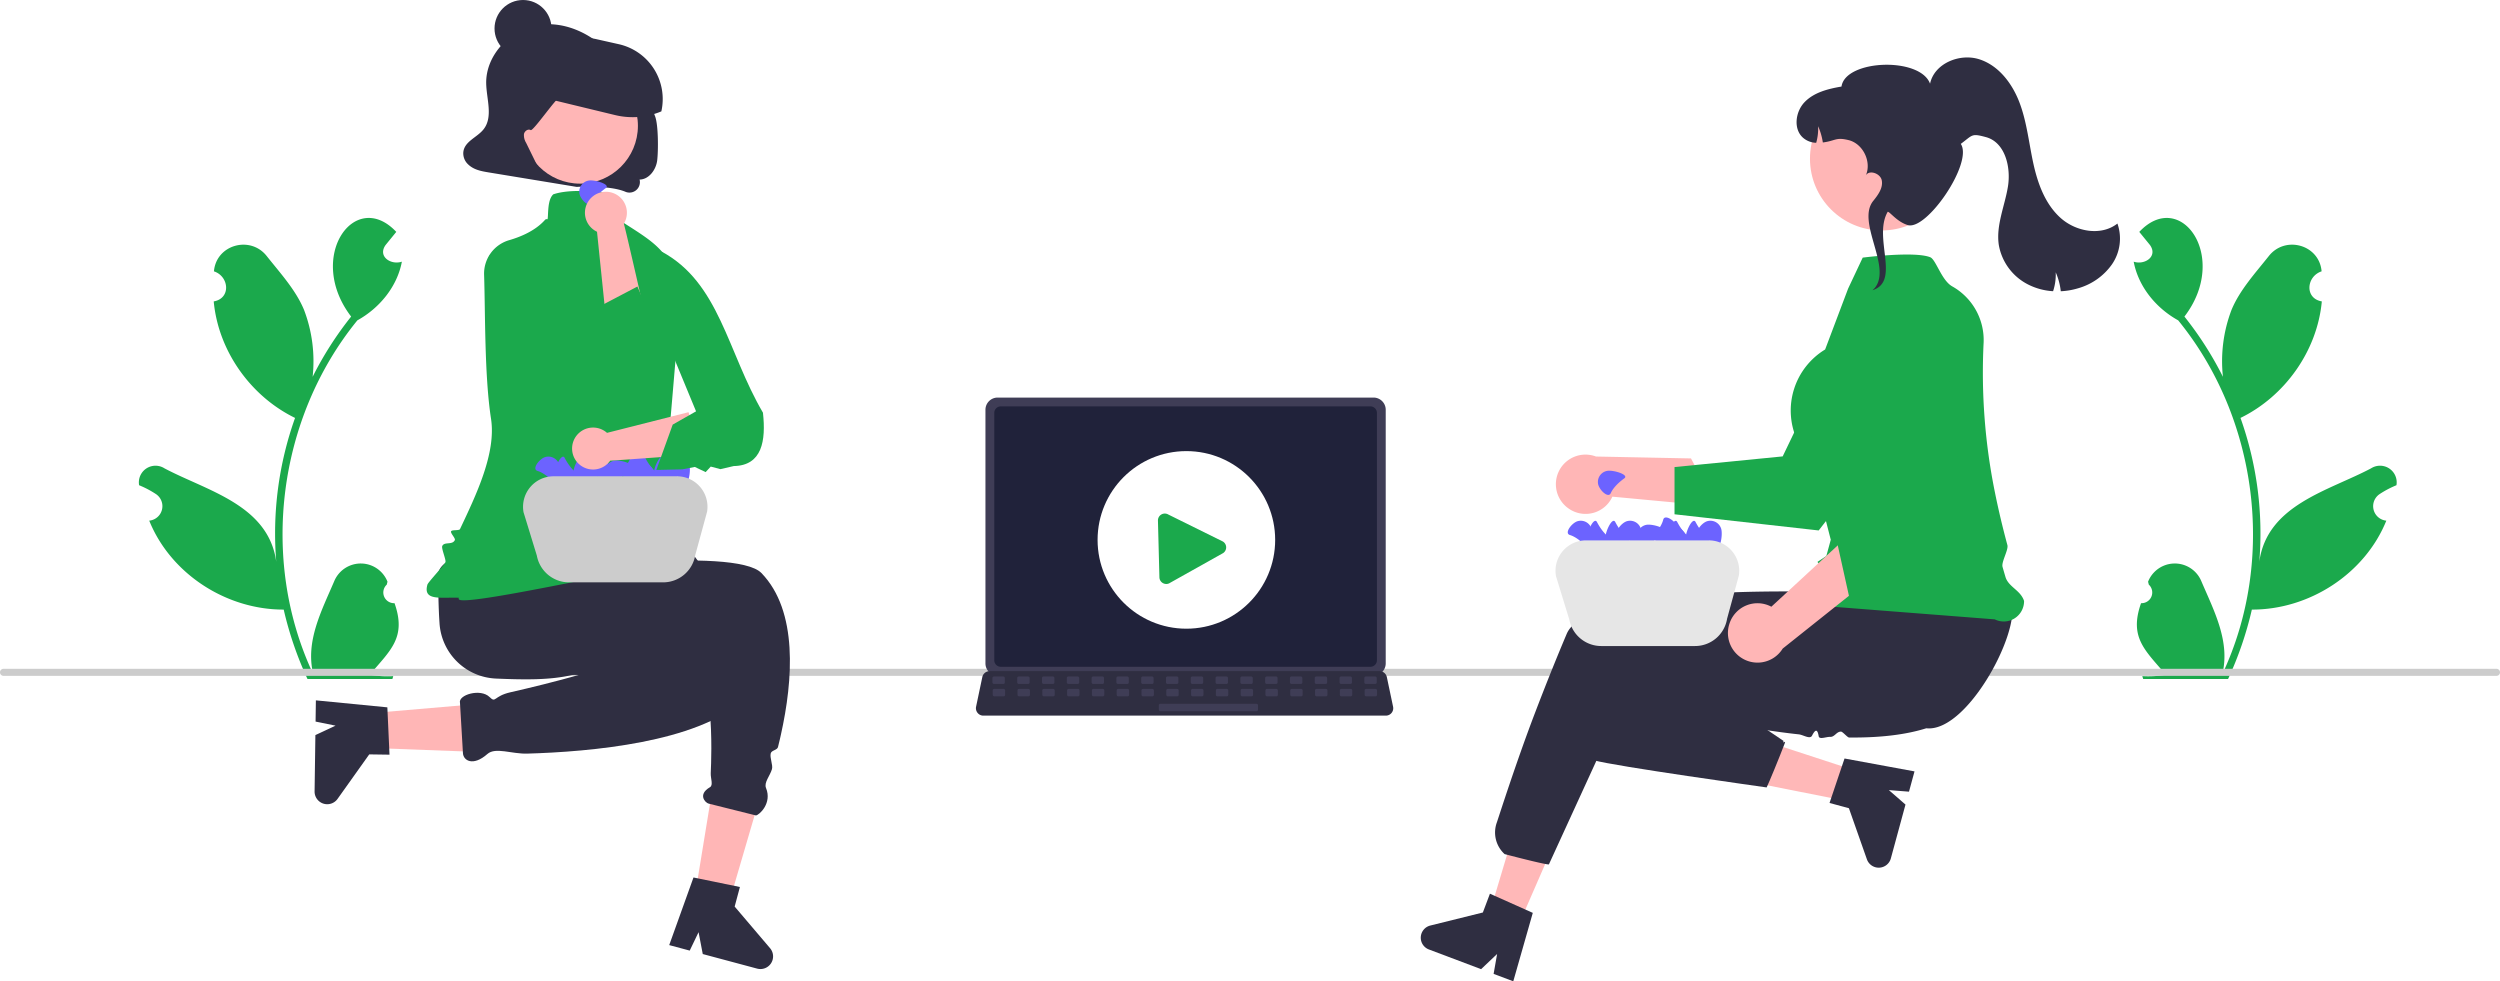 <svg xmlns="http://www.w3.org/2000/svg" xmlns:xlink="http://www.w3.org/1999/xlink" width="844.67" height="331.55" viewBox="0 0 844.67 331.55">
  <defs>
    <filter id="Path_4" x="37.915" y="64.646" width="106.863" height="173.769" filterUnits="userSpaceOnUse">
      <feOffset dy="3" input="SourceAlpha"/>
      <feGaussianBlur stdDeviation="3" result="blur"/>
      <feFlood flood-color="#1ba94c"/>
      <feComposite operator="in" in2="blur"/>
      <feComposite in="SourceGraphic"/>
    </filter>
    <filter id="Path_5" x="711.899" y="64.646" width="106.863" height="173.77" filterUnits="userSpaceOnUse">
      <feOffset dy="3" input="SourceAlpha"/>
      <feGaussianBlur stdDeviation="3" result="blur-2"/>
      <feFlood flood-color="#1ba94c"/>
      <feComposite operator="in" in2="blur-2"/>
      <feComposite in="SourceGraphic"/>
    </filter>
    <filter id="Path_14" x="135.151" y="55.528" width="103.881" height="156.304" filterUnits="userSpaceOnUse">
      <feOffset dy="3" input="SourceAlpha"/>
      <feGaussianBlur stdDeviation="3" result="blur-3"/>
      <feFlood flood-color="#1ba94c"/>
      <feComposite operator="in" in2="blur-3"/>
      <feComposite in="SourceGraphic"/>
    </filter>
    <filter id="Path_27" x="212.76" y="75.969" width="54.315" height="92.543" filterUnits="userSpaceOnUse">
      <feOffset dy="3" input="SourceAlpha"/>
      <feGaussianBlur stdDeviation="3" result="blur-4"/>
      <feFlood flood-color="#1ba94c"/>
      <feComposite operator="in" in2="blur-4"/>
      <feComposite in="SourceGraphic"/>
    </filter>
    <filter id="Path_34" x="382.227" y="164.521" width="41.052" height="41.794" filterUnits="userSpaceOnUse">
      <feOffset dy="3" input="SourceAlpha"/>
      <feGaussianBlur stdDeviation="3" result="blur-5"/>
      <feFlood flood-color="#1ba94c"/>
      <feComposite operator="in" in2="blur-5"/>
      <feComposite in="SourceGraphic"/>
    </filter>
    <filter id="Path_38" x="556.761" y="96.116" width="108.216" height="92.113" filterUnits="userSpaceOnUse">
      <feOffset dy="3" input="SourceAlpha"/>
      <feGaussianBlur stdDeviation="3" result="blur-6"/>
      <feFlood flood-color="#1ba94c"/>
      <feComposite operator="in" in2="blur-6"/>
      <feComposite in="SourceGraphic"/>
    </filter>
    <filter id="Path_55" x="596.024" y="77.006" width="96.836" height="141.982" filterUnits="userSpaceOnUse">
      <feOffset dy="3" input="SourceAlpha"/>
      <feGaussianBlur stdDeviation="3" result="blur-7"/>
      <feFlood flood-color="#1ba94c"/>
      <feComposite operator="in" in2="blur-7"/>
      <feComposite in="SourceGraphic"/>
    </filter>
    <filter id="Path_57" x="611.54" y="88.514" width="61.004" height="125.375" filterUnits="userSpaceOnUse">
      <feOffset dy="3" input="SourceAlpha"/>
      <feGaussianBlur stdDeviation="3" result="blur-8"/>
      <feFlood flood-color="#1ba94c"/>
      <feComposite operator="in" in2="blur-8"/>
      <feComposite in="SourceGraphic"/>
    </filter>
    <filter id="Path_61" x="156.017" y="76.914" width="78.93" height="72.521" filterUnits="userSpaceOnUse">
      <feOffset dy="3" input="SourceAlpha"/>
      <feGaussianBlur stdDeviation="3" result="blur-9"/>
      <feFlood flood-color="#1ba94c"/>
      <feComposite operator="in" in2="blur-9"/>
      <feComposite in="SourceGraphic"/>
    </filter>
  </defs>
  <g id="Group_9" data-name="Group 9" transform="translate(0 -0.002)">
    <g transform="matrix(1, 0, 0, 1, 0, 0)" filter="url(#Path_4)">
      <path id="Path_4-2" data-name="Path 4" d="M310.953,485.024a3.613,3.613,0,0,1-2.619-6.263l.248-.984a9.707,9.707,0,0,0-18-.17c-4.282,10.023-9.825,20.4-7.068,31.44-18.206-38.585-12.015-86.582,14.891-119.58,7.437-4.1,13.465-11.376,15.034-19.827-3.681,1.247-8.27-1.747-5.5-5.624,1.2-1.482,2.411-2.952,3.61-4.434-13.982-14.89-30.641,8.512-15.251,28.609a115.845,115.845,0,0,0-13.011,20.352,48.709,48.709,0,0,0-2.908-22.624c-2.783-6.715-8-12.37-12.6-18.175-5.586-7.073-17.083-3.81-17.835,5.166,5.155,1.694,5.825,9.141-.072,10.16,1.545,16.7,12.453,32.043,27.478,39.366A116.3,116.3,0,0,0,271,471.048c-2.652-19.25-23.316-23.921-37.759-31.572a5.626,5.626,0,0,0-8.58,5.7,32.495,32.495,0,0,1,5.7,3,4.911,4.911,0,0,1-2.282,8.965c7.28,18.018,26.1,30.117,45.434,30.049a119.562,119.562,0,0,0,8.032,23.447h28.692c.1-.319.2-.648.288-.967a32.6,32.6,0,0,1-7.939-.473c7.026-8.319,12.46-12.563,8.371-24.177Z" transform="translate(-177.66 -284.23)" fill="#1ba94c"/>
    </g>
    <g transform="matrix(1, 0, 0, 1, 0, 0)" filter="url(#Path_5)">
      <path id="Path_5-2" data-name="Path 5" d="M901.054,485.024a3.613,3.613,0,0,0,2.619-6.263l-.248-.984a9.707,9.707,0,0,1,18-.17c4.282,10.023,9.824,20.4,7.068,31.44C946.7,470.462,940.5,422.465,913.6,389.467c-7.437-4.1-13.465-11.376-15.034-19.827,3.681,1.247,8.27-1.747,5.5-5.624-1.2-1.482-2.411-2.952-3.61-4.434,13.982-14.89,30.641,8.512,15.251,28.609a115.843,115.843,0,0,1,13.011,20.352,48.71,48.71,0,0,1,2.908-22.625c2.783-6.715,8-12.37,12.595-18.175,5.586-7.073,17.083-3.81,17.835,5.166-5.155,1.694-5.825,9.141.072,10.16-1.545,16.7-12.453,32.043-27.478,39.366a116.3,116.3,0,0,1,6.355,48.611c2.652-19.25,23.316-23.922,37.759-31.573a5.626,5.626,0,0,1,8.58,5.7,32.5,32.5,0,0,0-5.7,3.006,4.911,4.911,0,0,0,2.281,8.965c-7.28,18.018-26.1,30.117-45.434,30.049a119.562,119.562,0,0,1-8.032,23.447H901.773c-.1-.319-.2-.648-.288-.967a32.6,32.6,0,0,0,7.939-.473c-7.026-8.319-12.46-12.563-8.371-24.177Z" transform="translate(-177.66 -284.23)" fill="#1ba94c"/>
    </g>
    <path id="Path_6" data-name="Path 6" d="M177.665,511.387a1.186,1.186,0,0,0,1.19,1.19h842.29a1.19,1.19,0,1,0,0-2.38H178.855a1.187,1.187,0,0,0-1.19,1.19Z" transform="translate(-177.665 -284.224)" fill="#ccc"/>
    <path id="Path_7" data-name="Path 7" d="M326.17,494.865c-.4-5.847-.4-11.429-.516-15.733-.233-8.766,18.673-8.141,28.839-8.411l36.913-1.75c10.166-.27,18.627,6.642,18.86,15.408s-7.848,16.118-18.014,16.389c-14.932,12.961-26.514,13.592-47,12.725a19.981,19.981,0,0,1-19.084-18.628Z" transform="translate(-177.665 -284.224)" fill="#2f2e41"/>
    <path id="Path_8" data-name="Path 8" d="M233.382,311.33l10.576,1.728,11.7-39.971-15.609-2.55Z" fill="#ffb6b6"/>
    <path id="Path_9" data-name="Path 9" d="M415.25,512.207c-19.719,4.849-34.279-.612-46.272.1-6.817-11.5-28.578-26.114-16.705-32.264,6.612-3.425,73.828-11.321,82.652-2.208C447.35,490.662,445.614,514,441.5,532.49q-.165.74-.334,1.47-.313,1.346-.639,2.652c-.274,1.1-2.166,1.079-2.449,2.126-.4,1.478.811,3.994.409,5.354-.689,2.33-2.772,4.521-2.007,6.377,2.109,5.119-2.246,9.1-3.4,9.269l-16-4c-1.13-.266-3.781-3.074.457-5.539,1.2-.7.187-2.983.265-4.735.048-1.077.091-2.212.124-3.393.044-1.569.072-3.218.075-4.915C418.015,528.782,417.431,519.222,415.25,512.207Z" transform="translate(-177.665 -284.224)" fill="#2f2e41"/>
    <path id="Path_10" data-name="Path 10" d="M411.973,580.7l15.683,3.212-1.771,6.613,11.961,14.065a4.276,4.276,0,0,1-4.364,6.9l-18.377-4.921-1.416-7.39L410.7,605.4l-6.929-1.855Z" transform="translate(-177.665 -284.224)" fill="#2f2e41"/>
    <path id="Path_11" data-name="Path 11" d="M116.249,241.73l.915,10.677,41.619,1.552L157.432,238.2Z" fill="#ffb6b6"/>
    <path id="Path_12" data-name="Path 12" d="M395.163,504.712c-18.189-6.661-24.99-22.9-30.837-39.936,9.483-9.427,22.538-23.561,31.409-13.556,4.94,5.572,44.25,53.361,37.577,64.148-10.268,16.6-43.775,21.7-69.035,23.12q-2.317.13-4.534.221-2.036.084-3.97.14c-5.218.151-10.716-2.268-13.418.116-4.868,4.3-8.114,2.225-8.274-.228l-1-17c-.729-2.735,6.938-5.027,10-2,2.2,2.175,1.261-.3,7.036-1.613C364.076,514.944,383.387,510,395.163,504.712Z" transform="translate(-177.665 -284.224)" fill="#2f2e41"/>
    <path id="Path_13" data-name="Path 13" d="M308.539,523.215l.727,15.992-6.846-.1-10.707,15.042a4.276,4.276,0,0,1-7.76-2.54l.27-19.023,6.818-3.183-6.753-1.376.1-7.172Z" transform="translate(-177.665 -284.224)" fill="#2f2e41"/>
    <g transform="matrix(1, 0, 0, 1, 0, 0)" filter="url(#Path_14)">
      <path id="Path_14-2" data-name="Path 14" d="M332.691,483.711a.5.5,0,0,1,.016-.519c-6.142-.228-12.239,1.178-10.629-4.453.23-.8,5.758-6.688,6.08-7.57.28-.766-1.418-4.612-1.08-5.43.661-1.6,3.432-.25,4.254-2.025.289-.625-1.556-2.333-1.254-2.975.284-.6,2.716-.142,3.009-.761,5.5-11.625,12.251-25.651,10.476-37.236-2.249-14.682-1.907-35.517-2.342-48.693a11.758,11.758,0,0,1,8.506-11.68c4.013-1.167,8.824-3.223,12.017-6.782.835-.931.936.739,1.043-1.532.13-2.765.265-5.625,1.741-7.1l.064-.064.086-.029c6.216-2.07,16.711-.731,19.831-.01l.135.031.084.111c1.29,1.7,1.219,4.426,1.15,7.059-.062,2.37-.12.793.93,1.468q1.219.784,2.343,1.5c9.238,5.892,13.875,8.85,17.272,18.476a19.191,19.191,0,0,1,1.18,8.788c-1.212,9.632-6.359,80.232-8.42,82.693-.535.639.855,1.749,1.431,2.577.826,1.189-1.8,2.216-2.209,3-.28.535-1,.785-2.277.785C391.329,473.338,334.088,486.321,332.691,483.711ZM333.349,483.612Z" transform="translate(-177.66 -284.23)" fill="#1ba94c"/>
    </g>
    <path id="Path_15" data-name="Path 15" d="M372.75,444.19c1.788,1.123-1.712,3.823-3.823,3.823a3.823,3.823,0,0,1-3.823-3.823c0-2.111,2.369-7.128,3.345-5.256C368.716,439.445,370.417,442.725,372.75,444.19Z" transform="translate(-177.665 -284.224)" fill="#6c63ff"/>
    <path id="Path_16" data-name="Path 16" d="M378.962,444.19c1.788,1.123-1.712,3.823-3.823,3.823a3.823,3.823,0,0,1-3.823-3.823c0-2.111,2.369-7.128,3.345-5.256C374.928,439.445,376.629,442.725,378.962,444.19Z" transform="translate(-177.665 -284.224)" fill="#6c63ff"/>
    <path id="Path_17" data-name="Path 17" d="M375.993,443.332c-2.023-.606.631-4.141,2.666-4.7a3.823,3.823,0,0,1,4.7,2.666c.562,2.035-.384,7.5-1.824,5.958C381.146,446.831,378.632,444.122,375.993,443.332Z" transform="translate(-177.665 -284.224)" fill="#6c63ff"/>
    <path id="Path_18" data-name="Path 18" d="M399.988,444.19c1.788,1.123-1.712,3.823-3.823,3.823a3.823,3.823,0,0,1-3.823-3.823c0-2.111,2.369-7.128,3.345-5.256C395.954,439.445,397.654,442.725,399.988,444.19Z" transform="translate(-177.665 -284.224)" fill="#6c63ff"/>
    <path id="Path_19" data-name="Path 19" d="M406.2,444.19c1.788,1.123-1.712,3.823-3.823,3.823a3.823,3.823,0,0,1-3.823-3.823c0-2.111,2.369-7.128,3.345-5.256C402.166,439.445,403.866,442.725,406.2,444.19Z" transform="translate(-177.665 -284.224)" fill="#6c63ff"/>
    <path id="Path_20" data-name="Path 20" d="M403.231,443.332c-2.023-.606.631-4.141,2.666-4.7a3.823,3.823,0,0,1,4.7,2.666c.562,2.035-.384,7.5-1.824,5.958C408.383,446.831,405.87,444.122,403.231,443.332Z" transform="translate(-177.665 -284.224)" fill="#6c63ff"/>
    <path id="Path_21" data-name="Path 21" d="M359.268,443.332c-2.023-.606.631-4.141,2.666-4.7a3.823,3.823,0,0,1,4.7,2.666c.562,2.035-.384,7.5-1.824,5.958C364.421,446.831,361.907,444.122,359.268,443.332Z" transform="translate(-177.665 -284.224)" fill="#6c63ff"/>
    <path id="Path_22" data-name="Path 22" d="M386.454,447.418c-.855,1.93-4.029-1.147-4.331-3.236a3.823,3.823,0,0,1,3.236-4.331c2.09-.3,7.394,1.324,5.681,2.558C390.572,442.746,387.569,444.9,386.454,447.418Z" transform="translate(-177.665 -284.224)" fill="#6c63ff"/>
    <path id="Path_23" data-name="Path 23" d="M393.783,441.016c.509-2.049,4.166.434,4.824,2.44a3.823,3.823,0,0,1-2.44,4.824c-2.006.658-7.512-.028-6.037-1.539C390.532,446.328,393.118,443.69,393.783,441.016Z" transform="translate(-177.665 -284.224)" fill="#6c63ff"/>
    <path id="Path_24" data-name="Path 24" d="M390.916,438.149c.509-2.049,4.166.434,4.824,2.44a3.823,3.823,0,0,1-2.441,4.824c-2.006.658-7.512-.028-6.037-1.539C387.665,443.461,390.251,440.822,390.916,438.149Z" transform="translate(-177.665 -284.224)" fill="#6c63ff"/>
    <path id="Path_25" data-name="Path 25" d="M354.557,457.314l4.491,14.642a11.045,11.045,0,0,0,10.858,9.029H401.68a11.005,11.005,0,0,0,10.9-9.246l.011-.048,3.978-14.577a10.313,10.313,0,0,0-10.18-11.968H364.7a10.313,10.313,0,0,0-10.145,12.168Z" transform="translate(-177.665 -284.224)" fill="#ccc"/>
    <path id="Path_26" data-name="Path 26" d="M382.751,430.475l27.549-6.986,4.282,14.175s-29.639,2.195-30.747,2.2a7.089,7.089,0,1,1-1.085-9.394Z" transform="translate(-177.665 -284.224)" fill="#ffb6b6"/>
    <g transform="matrix(1, 0, 0, 1, 0, 0)" filter="url(#Path_27)">
      <path id="Path_27-2" data-name="Path 27" d="M401.136,366.2c19.643,10.5,22.251,33.9,34.3,54.461,1.054,9.509-.3,17.866-9.863,18.035l-4.5,1.047-3.272-.868-1.728,1.868-3.661-1.744-4.228.809-8.765.2,5.53-15.319,7.886-4.48-9.321-22.548Z" transform="translate(-177.66 -284.23)" fill="#1ba94c"/>
    </g>
    <path id="Path_28" data-name="Path 28" d="M341.105,327.84c3.2-4.168.935-10.132.832-15.415-.193-9.858,8.515-18.535,17.971-19.818s18.884,3.671,25.115,11.017c6.108,7.2,10.691,10.977,14,19.961,1.109,3.013,1.077,11.588.692,14.812s-2.825,6.472-5.953,6.5a3.532,3.532,0,0,1-4.675,4.171c-5.445-2.374-16.576-1.693-16.576-1.693L342.9,342.5c-2.529-.416-5.15-.867-7.085-2.749a5.108,5.108,0,0,1-1.622-3.95C334.446,331.979,338.9,330.714,341.105,327.84Z" transform="translate(-177.665 -284.224)" fill="#2f2e41"/>
    <circle id="Ellipse_1" data-name="Ellipse 1" cx="19.537" cy="19.537" r="19.537" transform="translate(176.457 22.978)" fill="#ffb6b6"/>
    <path id="Path_29" data-name="Path 29" d="M385.456,323.1l-25.56-6.189a4.343,4.343,0,0,1-3.249-5.114,18.852,18.852,0,0,1,22.509-14.341l7.569,1.7a19,19,0,0,1,14.391,22.7h0l-.159.066A25,25,0,0,1,385.89,323.2C385.746,323.165,385.6,323.132,385.456,323.1Z" transform="translate(-177.665 -284.224)" fill="#2f2e41"/>
    <path id="Path_30" data-name="Path 30" d="M360.18,342.2l-4.756-9.713a4.883,4.883,0,0,1-.73-2.952c.191-1.014,1.381-1.88,2.267-1.35.822.491,8.808-11.18,9.742-10.967.968.22,1.574-1,1.8-1.967.869-3.661-3-.387-3.193-4.144s-4.721-1.578-7.682-3.9-7.625-2.613-10.356-.025c-2.025,1.919-2.626,4.866-3.032,7.626a127.256,127.256,0,0,0-1.355,19.345c.01,1.59.151,3.4,1.391,4.391a5.518,5.518,0,0,0,2.335.9l10.174,2.226" transform="translate(-177.665 -284.224)" fill="#2f2e41"/>
    <circle id="Ellipse_2" data-name="Ellipse 2" cx="9.628" cy="9.628" r="9.628" transform="translate(167.083 0.002)" fill="#2f2e41"/>
    <path id="Path_31" data-name="Path 31" d="M510.617,422.667v85.7a4.122,4.122,0,0,0,4.119,4.119h127a4.122,4.122,0,0,0,4.119-4.119v-85.7a4.124,4.124,0,0,0-4.119-4.115h-127A4.124,4.124,0,0,0,510.617,422.667Z" transform="translate(-177.665 -284.224)" fill="#3f3d56"/>
    <path id="Path_32" data-name="Path 32" d="M513.6,423.733v83.58a2.205,2.205,0,0,0,2.2,2.2H640.683a2.205,2.205,0,0,0,2.2-2.2v-83.58a2.206,2.206,0,0,0-2.2-2.206H515.8a2.206,2.206,0,0,0-2.2,2.206Z" transform="translate(-177.665 -284.224)" fill="#20223a"/>
    <path id="Path_33" data-name="Path 33" d="M507.96,525.085a2.47,2.47,0,0,0,1.943.93H645.9A2.5,2.5,0,0,0,648.342,523l-2.111-10.027a2.507,2.507,0,0,0-1.558-1.818,2.425,2.425,0,0,0-.888-.167H512.006a2.424,2.424,0,0,0-.888.168,2.507,2.507,0,0,0-1.558,1.818L507.449,523a2.5,2.5,0,0,0,.511,2.086Z" transform="translate(-177.665 -284.224)" fill="#2f2e41"/>
    <rect id="Rectangle_4" data-name="Rectangle 4" width="4.188" height="2.513" rx="0.488" transform="translate(465.154 231.081) rotate(180)" fill="#3f3d56"/>
    <rect id="Rectangle_5" data-name="Rectangle 5" width="4.188" height="2.513" rx="0.488" transform="translate(456.777 231.081) rotate(180)" fill="#3f3d56"/>
    <rect id="Rectangle_6" data-name="Rectangle 6" width="4.188" height="2.513" rx="0.488" transform="translate(448.401 231.081) rotate(180)" fill="#3f3d56"/>
    <rect id="Rectangle_7" data-name="Rectangle 7" width="4.188" height="2.513" rx="0.488" transform="translate(440.022 231.081) rotate(180)" fill="#3f3d56"/>
    <rect id="Rectangle_8" data-name="Rectangle 8" width="4.188" height="2.513" rx="0.488" transform="translate(431.647 231.081) rotate(180)" fill="#3f3d56"/>
    <rect id="Rectangle_9" data-name="Rectangle 9" width="4.188" height="2.513" rx="0.488" transform="translate(423.269 231.081) rotate(180)" fill="#3f3d56"/>
    <rect id="Rectangle_10" data-name="Rectangle 10" width="4.188" height="2.513" rx="0.488" transform="translate(414.892 231.081) rotate(180)" fill="#3f3d56"/>
    <rect id="Rectangle_11" data-name="Rectangle 11" width="4.188" height="2.513" rx="0.488" transform="translate(406.515 231.081) rotate(180)" fill="#3f3d56"/>
    <rect id="Rectangle_12" data-name="Rectangle 12" width="4.188" height="2.513" rx="0.488" transform="translate(398.138 231.081) rotate(180)" fill="#3f3d56"/>
    <rect id="Rectangle_13" data-name="Rectangle 13" width="4.188" height="2.513" rx="0.488" transform="translate(389.761 231.081) rotate(180)" fill="#3f3d56"/>
    <rect id="Rectangle_14" data-name="Rectangle 14" width="4.188" height="2.513" rx="0.488" transform="translate(381.384 231.081) rotate(180)" fill="#3f3d56"/>
    <rect id="Rectangle_15" data-name="Rectangle 15" width="4.188" height="2.513" rx="0.488" transform="translate(373.007 231.081) rotate(180)" fill="#3f3d56"/>
    <rect id="Rectangle_16" data-name="Rectangle 16" width="4.188" height="2.513" rx="0.488" transform="translate(364.63 231.081) rotate(180)" fill="#3f3d56"/>
    <rect id="Rectangle_17" data-name="Rectangle 17" width="4.188" height="2.513" rx="0.488" transform="translate(356.253 231.081) rotate(180)" fill="#3f3d56"/>
    <rect id="Rectangle_18" data-name="Rectangle 18" width="4.188" height="2.513" rx="0.488" transform="translate(347.876 231.081) rotate(180)" fill="#3f3d56"/>
    <rect id="Rectangle_19" data-name="Rectangle 19" width="4.188" height="2.513" rx="0.488" transform="translate(339.499 231.081) rotate(180)" fill="#3f3d56"/>
    <rect id="Rectangle_20" data-name="Rectangle 20" width="4.188" height="2.513" rx="0.488" transform="translate(465.253 235.27) rotate(180)" fill="#3f3d56"/>
    <rect id="Rectangle_21" data-name="Rectangle 21" width="4.188" height="2.513" rx="0.488" transform="translate(456.876 235.27) rotate(180)" fill="#3f3d56"/>
    <rect id="Rectangle_22" data-name="Rectangle 22" width="4.188" height="2.513" rx="0.488" transform="translate(448.499 235.27) rotate(180)" fill="#3f3d56"/>
    <rect id="Rectangle_23" data-name="Rectangle 23" width="4.188" height="2.513" rx="0.488" transform="translate(440.122 235.27) rotate(180)" fill="#3f3d56"/>
    <rect id="Rectangle_24" data-name="Rectangle 24" width="4.188" height="2.513" rx="0.488" transform="translate(431.746 235.27) rotate(180)" fill="#3f3d56"/>
    <rect id="Rectangle_25" data-name="Rectangle 25" width="4.188" height="2.513" rx="0.488" transform="translate(423.369 235.27) rotate(180)" fill="#3f3d56"/>
    <rect id="Rectangle_26" data-name="Rectangle 26" width="4.188" height="2.513" rx="0.488" transform="translate(414.991 235.27) rotate(180)" fill="#3f3d56"/>
    <rect id="Rectangle_27" data-name="Rectangle 27" width="4.188" height="2.513" rx="0.488" transform="translate(406.614 235.27) rotate(180)" fill="#3f3d56"/>
    <rect id="Rectangle_28" data-name="Rectangle 28" width="4.188" height="2.513" rx="0.488" transform="translate(398.237 235.27) rotate(180)" fill="#3f3d56"/>
    <rect id="Rectangle_29" data-name="Rectangle 29" width="4.188" height="2.513" rx="0.488" transform="translate(389.86 235.27) rotate(180)" fill="#3f3d56"/>
    <rect id="Rectangle_30" data-name="Rectangle 30" width="4.188" height="2.513" rx="0.488" transform="translate(381.483 235.27) rotate(180)" fill="#3f3d56"/>
    <rect id="Rectangle_31" data-name="Rectangle 31" width="4.188" height="2.513" rx="0.488" transform="translate(373.106 235.27) rotate(180)" fill="#3f3d56"/>
    <rect id="Rectangle_32" data-name="Rectangle 32" width="4.188" height="2.513" rx="0.488" transform="translate(364.729 235.27) rotate(180)" fill="#3f3d56"/>
    <rect id="Rectangle_33" data-name="Rectangle 33" width="4.188" height="2.513" rx="0.488" transform="translate(356.352 235.27) rotate(180)" fill="#3f3d56"/>
    <rect id="Rectangle_34" data-name="Rectangle 34" width="4.188" height="2.513" rx="0.488" transform="translate(347.975 235.27) rotate(180)" fill="#3f3d56"/>
    <rect id="Rectangle_35" data-name="Rectangle 35" width="4.188" height="2.513" rx="0.488" transform="translate(339.598 235.27) rotate(180)" fill="#3f3d56"/>
    <rect id="Rectangle_36" data-name="Rectangle 36" width="33.508" height="2.513" rx="0.488" transform="translate(425.043 240.297) rotate(180)" fill="#3f3d56"/>
    <circle id="Ellipse_3" data-name="Ellipse 3" cx="30" cy="30" r="30" transform="translate(370.838 152.418)" fill="#fff"/>
    <g transform="matrix(1, 0, 0, 1, 0, 0)" filter="url(#Path_34)">
      <path id="Path_34-2" data-name="Path 34" d="M571.768,478.541a2.319,2.319,0,0,1-1.126-.262,2.289,2.289,0,0,1-1.254-2l-.495-19.152a2.319,2.319,0,0,1,3.511-2.049l18.414,9.107a2.319,2.319,0,0,1,.1,3.914L573,478.142A2.308,2.308,0,0,1,571.768,478.541Z" transform="translate(-177.66 -284.23)" fill="#1ba94c"/>
    </g>
    <path id="Path_35" data-name="Path 35" d="M512.525,313.828l-9.56-4.263,11.915-39.8,14.109,6.292Z" fill="#ffb8b8"/>
    <path id="Path_36" data-name="Path 36" d="M693.033,591.529l-10.343-4.623-1.622-.727-2.391,6.35-17.756,4.407a4.239,4.239,0,0,0-.478,8.082l17.641,6.656,5.407-5.133-1.181,6.727,6.644,2.508,6.593-23.121Z" transform="translate(-177.665 -284.224)" fill="#2f2e41"/>
    <path id="Path_37" data-name="Path 37" d="M707.736,456.1a9.948,9.948,0,0,0,14.7-4.067l35.2,3.292-8.641-16.211-32.1-.641a10,10,0,0,0-9.159,17.627Z" transform="translate(-177.665 -284.224)" fill="#ffb6b6"/>
    <g transform="matrix(1, 0, 0, 1, 0, 0)" filter="url(#Path_38)">
      <path id="Path_38-2" data-name="Path 38" d="M743.426,454.994l48.708,5.461.168-.215c.321-.411,32.192-41.207,37.547-50.918a29.362,29.362,0,0,0,3.4-19.231l-.036-.162-.127-.107a14.9,14.9,0,0,0-18.632-.409A105.544,105.544,0,0,0,784,427.049l-4.028,8.386-36.541,3.6Z" transform="translate(-177.66 -284.23)" fill="#1ba94c"/>
    </g>
    <path id="Path_39" data-name="Path 39" d="M852.639,480.373l1.407,3.175c.439,2.922,2.144.015,1.994,2.493,7.247,5.969-12.617,45.87-27.543,44.246-6.92,2.174-15.077,3.061-23.6,3.121q-1.242.011-2.494,0c-.532-.006-2.166-1.98-2.7-1.992-1.6-.036-2.115,1.867-3.73,1.781-1.277-.067-3.629,1.021-3.834-.243-.443-2.724-1.268-2.107-2.242-.179-.676,1.337-2.981-.273-4.461-.432-8.547-.919-16.82-2.319-23.971-3.757-2.662-.529-5.165-1.067-7.469-1.591-4.363-.982-8.012-1.9-10.655-2.6-2.977-.778-4.672-1.281-4.672-1.281l-21.234,17.275-16.453,35.9c-1.266.115-14.958-3.49-14.958-3.49a9.877,9.877,0,0,1-2.594-10.774c.838-2.508,6.771-21.05,12.978-37.24,1.84-4.806,3.744-9.683,5.7-14.534,1.605-3.984,3.241-7.953,4.9-11.866,2.877-6.786,16.778-10.445,33.146-12.365.833-.095,1.67-.189,2.513-.279,8.341-.878,17.191-1.331,25.468-1.541,4.143-.1,8.142-.145,11.861-.15q1.8,0,3.505.01h.005c3.066.015,5.888.06,8.371.11.484.01.952.025,1.411.035h.005c.309.005.613.015.912.02,5.43.14,8.76.309,8.76.309l-.273-9.459,1.829-2.716.249-1.944v-.005l.03-.244.2-.005,3.59-.07,30.175-.588,12.852-.545Z" transform="translate(-177.665 -284.224)" fill="#2f2e41"/>
    <path id="Path_40" data-name="Path 40" d="M629.09,261.091l-3.333,9.922L585,262.939l4.92-14.644Z" fill="#ffb8b8"/>
    <path id="Path_41" data-name="Path 41" d="M799.992,543.1l-3.618,10.736-.569,1.684,6.548,1.776,6.076,17.256a4.239,4.239,0,0,0,8.091-.293l4.947-18.194-5.624-4.894,6.809.535,1.865-6.853L800.874,540.5Z" transform="translate(-177.665 -284.224)" fill="#2f2e41"/>
    <path id="Path_42" data-name="Path 42" d="M780.268,534.561c-.462,1.3.9-.489.409.8-1.9,5.006-5.431,13.536-6.124,14.914-.27-.053-51.516-7.183-58.428-9.193l10.655-27.017,1.2-3.029,17.651,6.293,6.046,5.17,13.2,1.692Z" transform="translate(-177.665 -284.224)" fill="#2f2e41"/>
    <path id="Path_43" data-name="Path 43" d="M721.515,465.845c1.781,1.118-1.705,3.808-3.808,3.808a3.808,3.808,0,0,1-3.808-3.808c0-2.1,2.36-7.1,3.332-5.236C717.5,461.118,719.19,464.386,721.515,465.845Z" transform="translate(-177.665 -284.224)" fill="#6c63ff"/>
    <path id="Path_44" data-name="Path 44" d="M727.7,465.845c1.781,1.118-1.705,3.808-3.808,3.808a3.808,3.808,0,0,1-3.808-3.808c0-2.1,2.36-7.1,3.332-5.236C723.684,461.118,725.379,464.386,727.7,465.845Z" transform="translate(-177.665 -284.224)" fill="#6c63ff"/>
    <path id="Path_45" data-name="Path 45" d="M724.745,464.991c-2.015-.6.629-4.125,2.656-4.685a3.808,3.808,0,0,1,4.685,2.656c.56,2.027-.383,7.473-1.817,5.935C729.878,468.477,727.375,465.778,724.745,464.991Z" transform="translate(-177.665 -284.224)" fill="#6c63ff"/>
    <path id="Path_46" data-name="Path 46" d="M748.649,465.845c1.781,1.118-1.705,3.808-3.808,3.808a3.808,3.808,0,0,1-3.808-3.808c0-2.1,2.36-7.1,3.332-5.236C744.63,461.118,746.324,464.386,748.649,465.845Z" transform="translate(-177.665 -284.224)" fill="#6c63ff"/>
    <path id="Path_47" data-name="Path 47" d="M754.837,465.845c1.781,1.118-1.705,3.808-3.808,3.808a3.808,3.808,0,0,1-3.808-3.808c0-2.1,2.36-7.1,3.332-5.236C750.819,461.118,752.513,464.386,754.837,465.845Z" transform="translate(-177.665 -284.224)" fill="#6c63ff"/>
    <path id="Path_48" data-name="Path 48" d="M751.88,464.991c-2.015-.6.629-4.125,2.656-4.685a3.808,3.808,0,0,1,4.685,2.656c.56,2.027-.383,7.473-1.817,5.935C757.013,468.477,754.509,465.778,751.88,464.991Z" transform="translate(-177.665 -284.224)" fill="#6c63ff"/>
    <path id="Path_49" data-name="Path 49" d="M708.084,464.991c-2.015-.6.629-4.125,2.656-4.685a3.808,3.808,0,0,1,4.685,2.656c.56,2.027-.383,7.473-1.817,5.935C713.217,468.477,710.713,465.778,708.084,464.991Z" transform="translate(-177.665 -284.224)" fill="#6c63ff"/>
    <path id="Path_50" data-name="Path 50" d="M735.166,469.061c-.852,1.923-4.013-1.142-4.314-3.224a3.808,3.808,0,0,1,3.224-4.314c2.082-.3,7.366,1.319,5.66,2.548C739.269,464.406,736.277,466.551,735.166,469.061Z" transform="translate(-177.665 -284.224)" fill="#6c63ff"/>
    <path id="Path_51" data-name="Path 51" d="M742.468,462.683c.507-2.041,4.15.433,4.806,2.431a3.808,3.808,0,0,1-2.431,4.806c-2,.656-7.483-.028-6.014-1.534C739.229,467.975,741.806,465.347,742.468,462.683Z" transform="translate(-177.665 -284.224)" fill="#6c63ff"/>
    <path id="Path_52" data-name="Path 52" d="M739.611,459.827c.507-2.041,4.15.433,4.806,2.431a3.808,3.808,0,0,1-2.431,4.806c-2,.656-7.483-.028-6.014-1.534C736.373,465.119,738.949,462.49,739.611,459.827Z" transform="translate(-177.665 -284.224)" fill="#6c63ff"/>
    <path id="Path_53" data-name="Path 53" d="M721.9,450.834c-.852,1.923-4.013-1.142-4.314-3.224A3.808,3.808,0,0,1,720.8,443.3c2.082-.3,7.366,1.319,5.66,2.548C726,446.179,723.007,448.324,721.9,450.834Z" transform="translate(-177.665 -284.224)" fill="#6c63ff"/>
    <path id="Path_54" data-name="Path 54" d="M703.391,478.919l4.474,14.587a11,11,0,0,0,10.817,8.995h31.653a10.964,10.964,0,0,0,10.855-9.211l.01-.048,3.963-14.522A10.274,10.274,0,0,0,755.022,466.8H713.5a10.274,10.274,0,0,0-10.106,12.122Z" transform="translate(-177.665 -284.224)" fill="#e6e6e6"/>
    <g transform="matrix(1, 0, 0, 1, 0, 0)" filter="url(#Path_55)">
      <path id="Path_55-2" data-name="Path 55" d="M807.012,368.277s17.486-2.262,22.814-.131c1.9.758,3.791,7.721,7.346,9.795l.193.111a20.789,20.789,0,0,1,10.5,18.9,203.043,203.043,0,0,0,3.92,51.153q.378,1.869.8,3.786.492,2.252,1.042,4.575,1.027,4.333,2.268,8.939c.431,1.6-2.109,5.718-1.637,7.372q.476,1.666.98,3.372c1.01,3.414,5.1,4.456,6.289,8.125a6.855,6.855,0,0,1-9.9,6.223l-61.793-4.818,5.88-9.115-3.989-5.484,2.992-1.994,1.5-5.484L791.48,445.13l-6.775-15.53a24.134,24.134,0,0,1,9.609-30.287h0l7.76-20.556Z" transform="translate(-177.66 -284.23)" fill="#1ba94c"/>
    </g>
    <path id="Path_56" data-name="Path 56" d="M762,494.915a9.948,9.948,0,0,1,14.149-5.7l25.962-23.993L805.1,483.35l-25.111,20.005A10,10,0,0,1,762,494.915Z" transform="translate(-177.665 -284.224)" fill="#ffb6b6"/>
    <g transform="matrix(1, 0, 0, 1, 0, 0)" filter="url(#Path_57)">
      <path id="Path_57-2" data-name="Path 57" d="M803.15,486.115l37.932-27.995.127,0c-.043-.52-4.387-52.106-7.058-62.869a29.362,29.362,0,0,0-10.575-16.419l-.137-.094-.166.008a14.9,14.9,0,0,0-13.946,12.362,105.542,105.542,0,0,0,3.232,48.308l2.744,8.89-17.1,15.473Z" transform="translate(-177.66 -284.23)" fill="#1ba94c"/>
    </g>
    <path id="Path_59" data-name="Path 59" d="M377.75,352.786c-.855,1.93-4.029-1.147-4.331-3.236a3.823,3.823,0,0,1,3.236-4.331c2.09-.3,7.394,1.324,5.681,2.558C381.869,348.114,378.866,350.267,377.75,352.786Z" transform="translate(-177.665 -284.224)" fill="#6c63ff"/>
    <path id="Path_60" data-name="Path 60" d="M379.375,362.525l3.03,29.41,14.211,3.117s-7.755-34.218-8.183-35.24a7.089,7.089,0,1,0-9.059,2.713Z" transform="translate(-177.665 -284.224)" fill="#ffb6b6"/>
    <g transform="matrix(1, 0, 0, 1, 0, 0)" filter="url(#Path_61)">
      <path id="Path_61-2" data-name="Path 61" d="M343.708,367.14c-6.219,1.836,16.576,47.594,48.39,54.521a16.248,16.248,0,0,0,10.3-21.7l-9.372-21.92L379.6,385.092l.788,10.472-10.536-11.749-21.7-9.882Z" transform="translate(-177.66 -284.23)" fill="#1ba94c"/>
    </g>
    <circle id="Ellipse_4" data-name="Ellipse 4" cx="24.244" cy="24.244" r="24.244" transform="translate(611.532 29.374)" fill="#ffb6b6"/>
    <path id="Path_58" data-name="Path 58" d="M891.248,372.517a21.025,21.025,0,0,1-11.557,8.137,24.174,24.174,0,0,1-5.754.977,21.752,21.752,0,0,0-1.71-6.392,17.96,17.96,0,0,1-.888,6.377,21.375,21.375,0,0,1-8.411-2.254,18.535,18.535,0,0,1-9.917-13.3c-1.027-6.631,1.979-13.143,3.066-19.764s-.957-15.008-7.439-16.748c-4.936-1.326-4.383-.753-8.486,2.294,4.268,6.311-11.5,29.439-17.949,27.422-3.648-1.14-5.983-4.487-6.736-4.487-5.071,8.735,4.477,23.454-5.145,26.51l.793-.793c5.809-7.145-6.332-22.267-.523-29.412,1.62-2,3.346-4.368,2.867-6.9-.454-2.4-4.268-3.675-5.385-1.7,2.009-4.6-.957-10.745-5.868-11.926-4.363-1.052-4.283.244-8.661.808a21.723,21.723,0,0,0-1.59-5.489,17.81,17.81,0,0,1-.653,5.594,7.024,7.024,0,0,1-4.248-1.536c-3.57-2.877-2.847-8.92.339-12.215s7.933-4.482,12.455-5.25c1.315-9.155,26.573-10.109,29.92-.962,1.426-6.831,9.977-10.376,16.623-8.257s11.258,8.326,13.686,14.868,3.106,13.572,4.6,20.382,4.024,13.746,9.229,18.388,13.686,6.173,19.171,1.865a15.353,15.353,0,0,1-1.83,13.761Z" transform="translate(-177.665 -283.224)" fill="#2f2e41"/>
  </g>
</svg>
